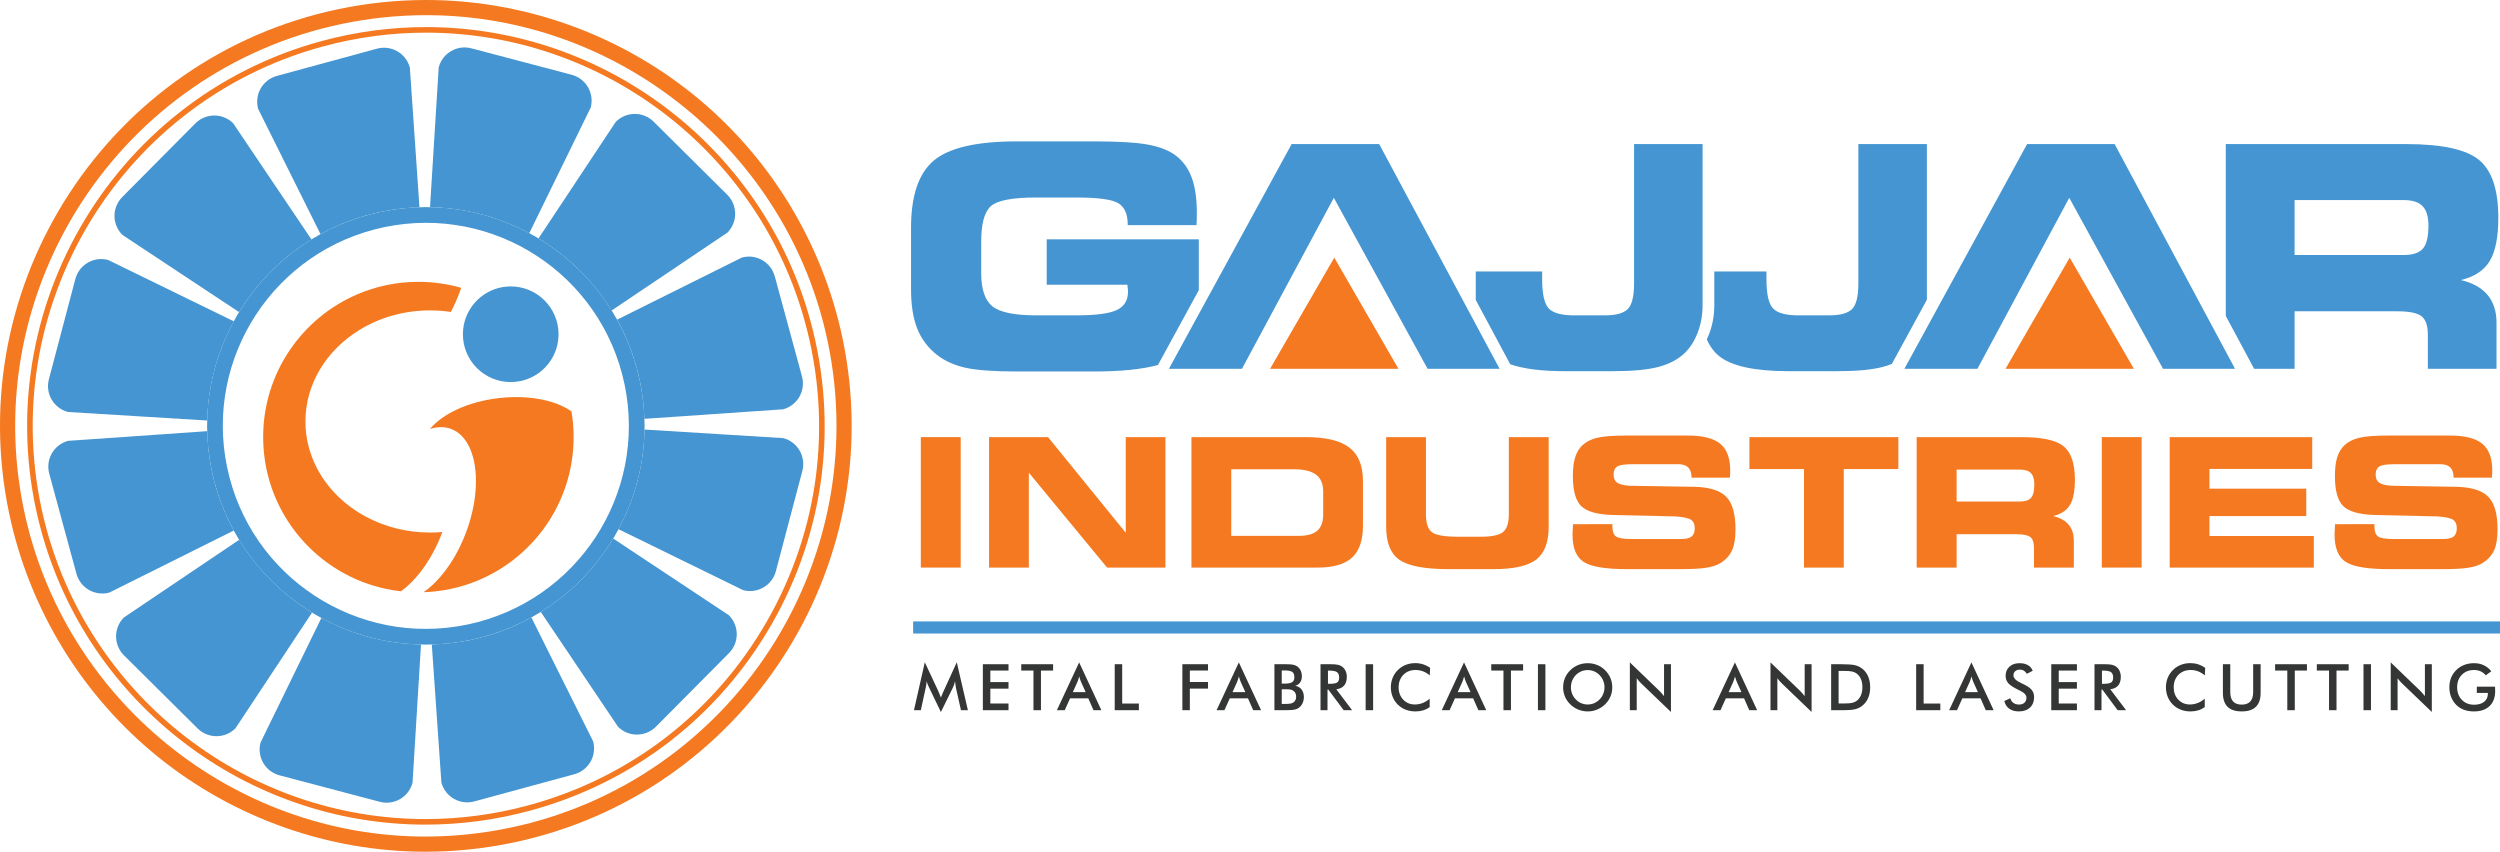 <?xml version="1.0" encoding="utf-8"?>
<!-- Generator: Adobe Illustrator 16.0.0, SVG Export Plug-In . SVG Version: 6.00 Build 0)  -->
<!DOCTYPE svg PUBLIC "-//W3C//DTD SVG 1.1//EN" "http://www.w3.org/Graphics/SVG/1.1/DTD/svg11.dtd">
<svg version="1.1" xmlns="http://www.w3.org/2000/svg" xmlns:xlink="http://www.w3.org/1999/xlink" x="0px" y="0px"
	 width="671.987px" height="228.939px" viewBox="0 0 671.987 228.939" enable-background="new 0 0 671.987 228.939"
	 xml:space="preserve">
<g id="Layer_1">
	<g>
		<path fill="#F47920" d="M154.188,117.479c0,2.217-0.173,4.394-0.505,6.515c-3.063,19.513-19.635,34.534-39.841,35.187
			c4.052-2.793,7.952-7.814,10.669-14.16c0.3-0.709,0.591-1.433,0.861-2.172c0.138-0.367,0.265-0.733,0.387-1.101
			c1.3-3.839,1.998-7.615,2.141-11.077c0.326-7.615-2.049-13.687-6.688-15.389c-1.758-0.647-3.68-0.602-5.638,0.031
			c3.329-4.063,10.236-7.345,18.488-8.309c5.424-0.627,10.511-0.148,14.548,1.162c1.264,0.408,2.427,0.902,3.461,1.463
			c0.55,0.301,1.07,0.622,1.544,0.963C153.994,112.83,154.188,115.134,154.188,117.479z"/>
		<path fill="#F47920" d="M123.969,77.362c-0.123,0.357-0.25,0.714-0.382,1.076c-0.342,0.933-0.714,1.845-1.101,2.727
			c-0.413,0.928-0.851,1.82-1.31,2.687c-1.81-0.275-3.67-0.418-5.571-0.418c-7.09,0-13.666,1.962-19.074,5.311
			C87.809,94.133,82.1,103.12,82.1,113.289c0,8.793,4.266,16.699,11.051,22.163c1.667,1.341,3.492,2.539,5.439,3.559
			c4.985,2.63,10.801,4.134,17.015,4.134c1.116,0,2.217-0.051,3.303-0.143c-0.377,1.009-0.78,1.993-1.208,2.941h-0.005
			c-2.61,5.734-6.188,10.307-9.919,12.998c-2.691-0.296-5.301-0.856-7.814-1.642h-0.005c-2.748-0.866-5.378-2.003-7.845-3.39
			c-12.754-7.137-21.374-20.777-21.374-36.431c0-17.209,10.424-31.991,25.309-38.368c5.041-2.156,10.587-3.354,16.418-3.354
			C116.456,75.757,120.314,76.317,123.969,77.362z"/>
		<path fill="#4495D1" d="M150.132,89.841c0,2.577-0.758,4.978-2.065,6.988c-0.209,0.33-0.438,0.642-0.679,0.949
			c-0.609,0.782-1.316,1.489-2.093,2.107c-2.196,1.763-4.983,2.81-8.016,2.81c-7.099,0-12.854-5.755-12.854-12.854
			c0-1.745,0.349-3.41,0.977-4.927c0.349-0.842,0.786-1.638,1.303-2.377c0.693-1.005,1.526-1.907,2.47-2.67
			c2.209-1.805,5.034-2.879,8.104-2.879C144.377,76.987,150.132,82.742,150.132,89.841z"/>
		<g>
			<g>
				<path fill="#343636" d="M256.932,184.794c-0.023-0.096-0.059-0.361-0.109-0.795c-0.045-0.359-0.084-0.658-0.117-0.895
					c-0.051,0.283-0.125,0.564-0.217,0.844c-0.094,0.281-0.209,0.568-0.35,0.861l-3.232,6.584l-3.234-6.719
					c-0.133-0.275-0.25-0.545-0.348-0.801c-0.1-0.26-0.184-0.516-0.26-0.77c-0.002,0.258-0.025,0.531-0.061,0.814
					c-0.037,0.283-0.092,0.58-0.166,0.891l-1.326,6.088h-1.846l2.918-12.883l3.648,7.799c0.057,0.125,0.141,0.328,0.256,0.619
					c0.113,0.283,0.254,0.639,0.418,1.059c0.117-0.352,0.305-0.801,0.559-1.35c0.066-0.143,0.117-0.26,0.152-0.336l3.559-7.791
					l2.99,12.883h-1.867L256.932,184.794z"/>
				<path fill="#343636" d="M264.186,190.898v-12.359h6.896v1.705h-4.885v3.098h4.885v1.764h-4.885v3.992h4.885v1.801H264.186z"/>
				<path fill="#343636" d="M279.801,180.244v10.654h-2.012v-10.654h-3.281v-1.705h8.559v1.705H279.801z"/>
				<path fill="#343636" d="M293.924,190.898l-1.398-3.184h-4.896l-1.434,3.184h-2.109l5.982-12.848l5.977,12.848H293.924z
					 M288.374,186.042h3.445l-1.268-2.818c-0.072-0.18-0.148-0.389-0.23-0.621c-0.076-0.232-0.156-0.492-0.234-0.783
					c-0.068,0.271-0.139,0.523-0.215,0.756c-0.078,0.234-0.156,0.451-0.232,0.648L288.374,186.042z"/>
				<path fill="#343636" d="M299.629,190.898v-12.359h2.01v10.559h4.488v1.801H299.629z"/>
				<path fill="#343636" d="M317.813,190.898v-12.359h6.895v1.705h-4.885v3.082h4.885v1.764h-4.885v5.809H317.813z"/>
				<path fill="#343636" d="M336.852,190.898l-1.402-3.184h-4.896l-1.434,3.184h-2.109l5.984-12.848l5.976,12.848H336.852z
					 M331.297,186.042h3.443l-1.268-2.818c-0.07-0.18-0.148-0.389-0.227-0.621c-0.08-0.232-0.156-0.492-0.236-0.783
					c-0.066,0.271-0.139,0.523-0.217,0.756c-0.074,0.234-0.15,0.451-0.232,0.648L331.297,186.042z"/>
				<path fill="#343636" d="M342.557,190.898v-12.359h3.113c0.892,0,1.55,0.047,1.976,0.145c0.424,0.096,0.784,0.254,1.085,0.473
					c0.383,0.281,0.68,0.65,0.889,1.104c0.213,0.457,0.318,0.961,0.318,1.512c0,0.658-0.154,1.209-0.457,1.652
					c-0.303,0.438-0.747,0.75-1.325,0.922c0.719,0.113,1.286,0.443,1.7,0.984c0.413,0.543,0.622,1.227,0.622,2.055
					c0,0.504-0.086,0.975-0.262,1.428c-0.174,0.449-0.424,0.832-0.745,1.145c-0.336,0.344-0.754,0.588-1.257,0.727
					c-0.5,0.139-1.345,0.215-2.527,0.215H342.557z M344.525,183.755h0.768c0.956,0,1.634-0.131,2.033-0.393
					c0.395-0.26,0.594-0.701,0.594-1.318c0-0.678-0.184-1.156-0.551-1.426c-0.366-0.27-1.058-0.408-2.076-0.408h-0.768V183.755z
					 M344.525,189.214h0.692c0.704,0,1.229-0.027,1.581-0.08c0.348-0.061,0.624-0.156,0.825-0.295
					c0.25-0.166,0.44-0.387,0.575-0.658c0.135-0.277,0.203-0.584,0.203-0.914c0-0.395-0.08-0.736-0.244-1.031
					c-0.164-0.291-0.399-0.52-0.704-0.684c-0.189-0.094-0.407-0.164-0.653-0.211c-0.244-0.043-0.569-0.068-0.975-0.068h-0.608
					h-0.692V189.214z"/>
				<path fill="#343636" d="M356.827,185.369v5.529h-1.883v-12.359h2.801c0.82,0,1.461,0.055,1.914,0.158
					c0.455,0.109,0.84,0.287,1.162,0.533c0.381,0.299,0.676,0.684,0.887,1.158c0.207,0.471,0.309,0.988,0.309,1.553
					c0,0.988-0.238,1.764-0.717,2.324c-0.477,0.561-1.186,0.898-2.117,1.008l4.254,5.625h-2.271l-4.109-5.529H356.827z
					 M356.952,183.806h0.365c1.061,0,1.768-0.121,2.119-0.373c0.346-0.248,0.521-0.684,0.521-1.316c0-0.68-0.188-1.158-0.561-1.438
					c-0.377-0.279-1.068-0.42-2.08-0.42h-0.365V183.806z"/>
				<path fill="#343636" d="M367.077,190.898v-12.359h2.01v12.359H367.077z"/>
				<path fill="#343636" d="M384.31,181.542c-0.568-0.484-1.166-0.848-1.801-1.088c-0.631-0.24-1.299-0.361-1.996-0.361
					c-1.354,0-2.449,0.432-3.299,1.297c-0.844,0.865-1.27,1.99-1.27,3.369c0,1.332,0.416,2.434,1.238,3.301
					c0.824,0.865,1.861,1.299,3.119,1.299c0.732,0,1.428-0.131,2.09-0.389c0.658-0.258,1.293-0.648,1.9-1.17v2.27
					c-0.539,0.387-1.127,0.678-1.762,0.871c-0.637,0.188-1.324,0.285-2.068,0.285c-0.945,0-1.818-0.156-2.621-0.467
					c-0.803-0.307-1.506-0.764-2.115-1.363c-0.6-0.592-1.066-1.289-1.387-2.092c-0.324-0.801-0.486-1.654-0.486-2.561
					c0-0.908,0.162-1.76,0.486-2.553c0.32-0.799,0.791-1.498,1.404-2.098c0.613-0.609,1.318-1.068,2.109-1.381
					c0.795-0.313,1.652-0.469,2.574-0.469c0.729,0,1.418,0.105,2.076,0.316s1.299,0.529,1.916,0.959L384.31,181.542z"/>
				<path fill="#343636" d="M397.38,190.898l-1.402-3.184h-4.895l-1.434,3.184h-2.109l5.984-12.848l5.975,12.848H397.38z
					 M391.827,186.042h3.443l-1.266-2.818c-0.074-0.18-0.15-0.389-0.227-0.621c-0.078-0.232-0.156-0.492-0.236-0.783
					c-0.068,0.271-0.139,0.523-0.217,0.756c-0.076,0.234-0.154,0.451-0.232,0.648L391.827,186.042z"/>
				<path fill="#343636" d="M406.134,180.244v10.654h-2.012v-10.654h-3.281v-1.705h8.559v1.705H406.134z"/>
				<path fill="#343636" d="M413.388,190.898v-12.359h2.01v12.359H413.388z"/>
				<path fill="#343636" d="M433.37,184.744c0,0.879-0.164,1.705-0.492,2.486c-0.33,0.783-0.809,1.482-1.441,2.096
					c-0.635,0.611-1.352,1.084-2.152,1.408c-0.795,0.326-1.637,0.492-2.512,0.492c-0.891,0-1.738-0.168-2.547-0.496
					c-0.807-0.33-1.52-0.797-2.137-1.404c-0.633-0.613-1.111-1.311-1.438-2.082c-0.324-0.779-0.49-1.613-0.49-2.5
					c0-0.885,0.166-1.717,0.49-2.496c0.326-0.783,0.805-1.486,1.438-2.102c0.627-0.617,1.344-1.086,2.141-1.404
					c0.799-0.322,1.646-0.48,2.543-0.48c0.887,0,1.729,0.158,2.525,0.48c0.797,0.318,1.512,0.787,2.139,1.404
					c0.633,0.623,1.111,1.326,1.441,2.109C433.206,183.041,433.37,183.869,433.37,184.744z M431.278,184.744
					c0-0.623-0.113-1.221-0.342-1.781c-0.227-0.564-0.557-1.063-0.984-1.504c-0.416-0.434-0.9-0.766-1.445-1
					c-0.549-0.232-1.129-0.348-1.734-0.348c-0.609,0-1.188,0.113-1.738,0.344c-0.545,0.23-1.033,0.566-1.463,1.004
					c-0.426,0.434-0.754,0.932-0.98,1.492c-0.223,0.564-0.336,1.16-0.336,1.793c0,0.625,0.113,1.215,0.336,1.77
					c0.227,0.559,0.555,1.059,0.98,1.494c0.43,0.439,0.916,0.773,1.461,1.008c0.545,0.23,1.125,0.344,1.74,0.344
					c0.6,0,1.172-0.113,1.719-0.344c0.541-0.234,1.029-0.568,1.461-1.008c0.428-0.436,0.758-0.938,0.984-1.498
					C431.165,185.953,431.278,185.361,431.278,184.744z"/>
				<path fill="#343636" d="M438.095,190.898V178.05l7.848,7.553c0.217,0.215,0.434,0.441,0.65,0.686
					c0.219,0.242,0.451,0.512,0.693,0.818v-8.568h1.857v12.838l-8.01-7.689c-0.215-0.209-0.422-0.428-0.623-0.658
					c-0.197-0.227-0.389-0.471-0.566-0.725v8.594H438.095z"/>
				<path fill="#343636" d="M470.194,190.898l-1.396-3.184h-4.9l-1.434,3.184h-2.111l5.986-12.848l5.975,12.848H470.194z
					 M464.644,186.042h3.441l-1.266-2.818c-0.072-0.18-0.148-0.389-0.227-0.621s-0.156-0.492-0.238-0.783
					c-0.066,0.271-0.139,0.523-0.215,0.756c-0.074,0.234-0.154,0.451-0.23,0.648L464.644,186.042z"/>
				<path fill="#343636" d="M475.896,190.898V178.05l7.852,7.553c0.215,0.215,0.43,0.441,0.648,0.686
					c0.221,0.242,0.453,0.512,0.693,0.818v-8.568h1.857v12.838l-8.008-7.689c-0.217-0.209-0.422-0.428-0.623-0.658
					c-0.199-0.227-0.389-0.471-0.568-0.725v8.594H475.896z"/>
				<path fill="#343636" d="M492.202,190.898v-12.359h2.709c1.762,0,3.002,0.09,3.719,0.268c0.717,0.176,1.346,0.475,1.887,0.889
					c0.711,0.549,1.256,1.246,1.623,2.102c0.369,0.854,0.555,1.83,0.555,2.93c0,1.098-0.186,2.066-0.555,2.914
					c-0.367,0.848-0.912,1.547-1.623,2.102c-0.541,0.414-1.154,0.711-1.846,0.887c-0.689,0.178-1.762,0.27-3.219,0.27h-0.541
					H492.202z M494.21,189.082h1.689c0.928,0,1.625-0.063,2.088-0.188c0.465-0.121,0.869-0.332,1.211-0.623
					c0.469-0.398,0.816-0.896,1.051-1.488c0.234-0.598,0.352-1.287,0.352-2.074c0-0.789-0.117-1.48-0.352-2.072
					s-0.582-1.09-1.051-1.492c-0.348-0.289-0.764-0.498-1.252-0.623c-0.488-0.121-1.248-0.184-2.283-0.184h-0.727h-0.727V189.082z"
					/>
				<path fill="#343636" d="M515.052,190.898v-12.359h2.01v10.559h4.49v1.801H515.052z"/>
				<path fill="#343636" d="M533.761,190.898l-1.4-3.184h-4.896l-1.434,3.184h-2.109l5.984-12.848l5.973,12.848H533.761z
					 M528.208,186.042h3.443l-1.268-2.818c-0.072-0.18-0.148-0.389-0.227-0.621c-0.08-0.232-0.156-0.492-0.236-0.783
					c-0.068,0.271-0.141,0.523-0.213,0.756c-0.078,0.234-0.154,0.451-0.234,0.648L528.208,186.042z"/>
				<path fill="#343636" d="M538.755,188.423l1.605-0.744c0.15,0.555,0.428,0.973,0.836,1.262c0.404,0.291,0.922,0.436,1.551,0.436
					c0.596,0,1.07-0.166,1.422-0.498c0.354-0.332,0.531-0.777,0.531-1.334c0-0.729-0.605-1.373-1.809-1.941
					c-0.172-0.086-0.297-0.145-0.387-0.184c-1.361-0.668-2.27-1.268-2.723-1.805c-0.455-0.535-0.682-1.193-0.682-1.969
					c0-1.01,0.344-1.822,1.027-2.447c0.684-0.627,1.578-0.938,2.688-0.938c0.912,0,1.674,0.174,2.287,0.527
					c0.613,0.352,1.037,0.855,1.273,1.516l-1.568,0.809c-0.25-0.387-0.52-0.672-0.816-0.854c-0.295-0.178-0.633-0.27-1.016-0.27
					c-0.539,0-0.969,0.141-1.287,0.422s-0.477,0.658-0.477,1.131c0,0.744,0.697,1.438,2.092,2.078
					c0.109,0.051,0.191,0.088,0.254,0.117c1.221,0.563,2.061,1.113,2.516,1.65s0.686,1.209,0.686,2.014
					c0,1.168-0.371,2.1-1.107,2.787c-0.736,0.691-1.732,1.037-2.988,1.037c-1.053,0-1.914-0.244-2.586-0.727
					C539.403,190.017,538.964,189.324,538.755,188.423z"/>
				<path fill="#343636" d="M551.37,190.898v-12.359h6.896v1.705h-4.889v3.098h4.889v1.764h-4.889v3.992h4.889v1.801H551.37z"/>
				<path fill="#343636" d="M564.872,185.369v5.529h-1.883v-12.359h2.803c0.822,0,1.459,0.055,1.91,0.158
					c0.457,0.109,0.842,0.287,1.164,0.533c0.381,0.299,0.678,0.684,0.887,1.158c0.205,0.471,0.309,0.988,0.309,1.553
					c0,0.988-0.24,1.764-0.717,2.324s-1.184,0.898-2.117,1.008l4.254,5.625h-2.273l-4.107-5.529H564.872z M564.997,183.806h0.365
					c1.061,0,1.77-0.121,2.117-0.373c0.35-0.248,0.523-0.684,0.523-1.316c0-0.68-0.188-1.158-0.561-1.438
					c-0.377-0.279-1.066-0.42-2.08-0.42h-0.365V183.806z"/>
				<path fill="#343636" d="M592.644,181.542c-0.568-0.484-1.168-0.848-1.803-1.088c-0.633-0.24-1.297-0.361-1.994-0.361
					c-1.35,0-2.453,0.432-3.297,1.297c-0.848,0.865-1.27,1.99-1.27,3.369c0,1.332,0.41,2.434,1.234,3.301
					c0.826,0.865,1.865,1.299,3.119,1.299c0.732,0,1.428-0.131,2.09-0.389c0.66-0.258,1.295-0.648,1.904-1.17v2.27
					c-0.543,0.387-1.129,0.678-1.766,0.871c-0.637,0.188-1.324,0.285-2.066,0.285c-0.945,0-1.82-0.156-2.623-0.467
					c-0.801-0.307-1.506-0.764-2.113-1.363c-0.602-0.592-1.064-1.289-1.387-2.092c-0.322-0.801-0.486-1.654-0.486-2.561
					c0-0.908,0.164-1.76,0.486-2.553c0.322-0.799,0.789-1.498,1.404-2.098c0.613-0.609,1.318-1.068,2.111-1.381
					s1.652-0.469,2.574-0.469c0.725,0,1.416,0.105,2.074,0.316s1.299,0.529,1.914,0.959L592.644,181.542z"/>
				<path fill="#343636" d="M597.505,178.539h1.982v7.504c0,1.113,0.256,1.953,0.77,2.512s1.283,0.842,2.311,0.842
					c1.02,0,1.781-0.283,2.297-0.842s0.773-1.398,0.773-2.512v-7.504h2.01v7.689c0,1.672-0.424,2.922-1.268,3.752
					c-0.842,0.828-2.117,1.246-3.813,1.246c-1.703,0-2.969-0.418-3.807-1.242c-0.84-0.826-1.256-2.08-1.256-3.756V178.539z"/>
				<path fill="#343636" d="M616.827,180.244v10.654h-2.012v-10.654h-3.279v-1.705h8.555v1.705H616.827z"/>
				<path fill="#343636" d="M628.042,180.244v10.654h-2.01v-10.654h-3.281v-1.705h8.557v1.705H628.042z"/>
				<path fill="#343636" d="M635.296,190.898v-12.359h2.01v12.359H635.296z"/>
				<path fill="#343636" d="M642.61,190.898V178.05l7.852,7.553c0.213,0.215,0.43,0.441,0.648,0.686
					c0.219,0.242,0.449,0.512,0.693,0.818v-8.568h1.857v12.838l-8.01-7.689c-0.217-0.209-0.422-0.428-0.621-0.658
					c-0.197-0.227-0.389-0.471-0.568-0.725v8.594H642.61z"/>
				<path fill="#343636" d="M665.759,184.566h4.896c0,0.084,0.002,0.201,0.01,0.354c0.018,0.4,0.025,0.666,0.025,0.809
					c0,1.74-0.5,3.09-1.498,4.053c-0.994,0.961-2.396,1.445-4.209,1.445c-1.014,0-1.916-0.15-2.707-0.449
					c-0.795-0.299-1.49-0.75-2.088-1.35c-0.584-0.596-1.031-1.297-1.346-2.104c-0.311-0.803-0.467-1.662-0.467-2.58
					c0-0.936,0.158-1.797,0.477-2.582c0.316-0.793,0.789-1.484,1.414-2.084c0.602-0.594,1.309-1.041,2.117-1.352
					c0.811-0.311,1.678-0.465,2.6-0.465c0.973,0,1.846,0.174,2.611,0.533c0.77,0.354,1.453,0.895,2.057,1.629l-1.469,1.104
					c-0.416-0.486-0.885-0.842-1.412-1.08c-0.521-0.236-1.107-0.354-1.754-0.354c-1.34,0-2.434,0.428-3.277,1.283
					c-0.846,0.861-1.271,1.979-1.271,3.35c0,1.393,0.426,2.527,1.271,3.396c0.844,0.869,1.945,1.305,3.295,1.305
					c1.146,0,2.053-0.268,2.709-0.803c0.66-0.533,0.986-1.262,0.986-2.188v-0.178h-2.971V184.566z"/>
			</g>
		</g>
		<rect x="245.45" y="167.033" fill="#4495D1" width="426.538" height="3.256"/>
		<g>
			<g>
				<polygon fill="#4495D1" points="358.524,53.17 383.726,99.125 403.083,99.125 370.716,38.73 347.183,38.73 314.202,99.125 
					333.834,99.125 				"/>
			</g>
		</g>
		<g>
			<g>
				<path fill="#4495D1" d="M322.231,77.994v-13.67h-40.885v12.209h21.699c0,0.055,0,0.123,0,0.203
					c0.109,0.756,0.162,1.297,0.162,1.623c0,2.352-1,4.008-3.002,4.967c-2.002,0.961-5.652,1.441-10.951,1.441h-10.666
					c-5.896,0-9.844-0.813-11.846-2.436c-2.002-1.621-3.002-4.609-3.002-8.963v-8.396c0-4.895,0.887-8.098,2.658-9.611
					c1.77-1.516,5.807-2.273,12.105-2.273h10.75c5.895,0,9.68,0.514,11.357,1.541c1.676,1.029,2.516,2.936,2.516,5.721v0.162h18.494
					c0.027-0.406,0.047-0.852,0.061-1.338c0.016-0.488,0.021-1.178,0.021-2.07c0-3.73-0.453-6.834-1.359-9.309
					s-2.307-4.441-4.197-5.9c-1.813-1.406-4.299-2.406-7.463-3.002S300.612,38,293.959,38h-20.605
					c-10.789,0-18.232,1.711-22.328,5.131s-6.145,9.457-6.145,18.109v16.471c0,4.271,0.553,7.807,1.662,10.605
					s2.881,5.158,5.313,7.078c2.082,1.621,4.625,2.771,7.627,3.447c3,0.676,7.652,1.014,13.953,1.014h20.523
					c7.281,0,13.041-0.584,17.291-1.748L322.231,77.994z"/>
			</g>
		</g>
		<g>
			<path fill="#4495D1" d="M439.228,38.73v37.479c0,3.434-0.563,5.719-1.686,6.855c-1.121,1.135-3.17,1.703-6.145,1.703h-8.314
				c-3.354,0-5.617-0.623-6.793-1.867c-1.178-1.244-1.766-3.84-1.766-7.787v-2.15h-17.848v7.664l9.262,17.277
				c3.547,1.246,8.436,1.869,14.67,1.869h12.859c5.271,0,9.359-0.379,12.268-1.135c2.906-0.756,5.268-2,7.08-3.732
				c1.516-1.459,2.697-3.324,3.551-5.596c0.852-2.271,1.277-4.678,1.277-7.221V38.73H439.228z"/>
		</g>
		<g>
			<g>
				<path fill="#F47920" d="M258.227,152.562h-10.715v-35.066h10.715V152.562z"/>
				<path fill="#F47920" d="M313.262,152.562h-15.684l-21.031-25.506v25.506h-10.691v-35.066h15.85l20.889,25.715v-25.715h10.668
					V152.562z"/>
				<path fill="#F47920" d="M351.021,117.496c5.356,0,9.249,0.938,11.683,2.811c2.434,1.879,3.65,4.865,3.65,8.963v12.057
					c0,3.895-0.973,6.74-2.92,8.537c-1.945,1.799-5.041,2.699-9.278,2.699h-33.9v-35.066H351.021z M347.746,126.136H330.95v17.9
					h18.139c2.279,0,3.944-0.465,4.996-1.393c1.054-0.926,1.579-2.377,1.579-4.355v-6.168c0-2.059-0.641-3.568-1.919-4.535
					C352.464,126.621,350.464,126.136,347.746,126.136z"/>
				<path fill="#F47920" d="M372.595,117.496h10.691v20.793c0,2.369,0.539,3.961,1.613,4.77c1.076,0.809,3.418,1.213,7.031,1.213
					h6.076c2.996,0,5.008-0.428,6.027-1.283c1.021-0.855,1.531-2.424,1.531-4.699v-20.793h10.715v24.113
					c0,4.131-1.111,7.057-3.332,8.785c-2.223,1.727-6.064,2.59-11.527,2.59h-11.965c-6.422,0-10.836-0.826-13.246-2.471
					c-2.41-1.65-3.615-4.617-3.615-8.904V117.496z"/>
				<path fill="#F47920" d="M422.827,140.902l10.572-0.021v0.635c0,1.318,0.324,2.209,0.967,2.674
					c0.645,0.463,1.994,0.693,4.051,0.693h13.447c1.318,0,2.262-0.223,2.826-0.67s0.846-1.189,0.846-2.227
					c0-1.053-0.324-1.805-0.975-2.26c-0.652-0.457-2.053-0.762-4.203-0.918l-16.814-0.379c-4.209-0.123-7.055-0.926-8.537-2.402
					c-1.484-1.475-2.227-4.16-2.227-8.053c0-2.01,0.197-3.664,0.59-4.969c0.391-1.303,1.02-2.387,1.883-3.25
					c1.021-0.973,2.355-1.664,4.004-2.072c1.646-0.408,4.332-0.613,8.055-0.613h16.344c4.049,0,6.967,0.738,8.748,2.215
					s2.672,3.869,2.672,7.182c0,0.223-0.004,0.457-0.012,0.707s-0.033,0.658-0.082,1.225h-10.314v-0.141
					c0-1.164-0.295-2.033-0.885-2.613c-0.588-0.582-1.473-0.873-2.648-0.873h-12.34c-2.057,0-3.414,0.205-4.074,0.613
					c-0.66,0.406-0.988,1.121-0.988,2.143c0,1.004,0.297,1.73,0.895,2.178c0.596,0.449,1.695,0.734,3.295,0.861l17.615,0.281
					c4.021,0.111,6.852,1.012,8.492,2.707c1.639,1.695,2.461,4.592,2.461,8.691c0,2.434-0.303,4.318-0.908,5.652
					c-0.604,1.334-1.619,2.471-3.049,3.414c-0.941,0.596-2.223,1.023-3.838,1.283c-1.619,0.26-3.957,0.389-7.02,0.389h-14.27
					c-5.857,0-9.773-0.656-11.752-1.967c-1.977-1.309-2.967-3.758-2.967-7.336c0-0.201,0.012-0.545,0.035-1.025
					C422.745,142.179,422.78,141.593,422.827,140.902z"/>
				<path fill="#F47920" d="M495.595,152.562h-10.689v-26.473h-14.672v-8.594h40.033v8.594h-14.672V152.562z"/>
				<path fill="#F47920" d="M543.354,117.496c5.559,0,9.34,0.824,11.352,2.473c2.01,1.646,3.014,4.656,3.014,9.018
					c0,3.033-0.447,5.285-1.342,6.76c-0.895,1.477-2.395,2.465-4.5,2.969c1.854,0.439,3.244,1.215,4.17,2.33
					s1.389,2.559,1.389,4.332v7.186h-10.715v-5.348c0-1.383-0.326-2.332-0.977-2.85c-0.652-0.518-1.936-0.777-3.852-0.777h-15.967
					v8.975H515.19v-35.066H543.354z M542.954,126.232h-17.027v8.57h17.027c1.428,0,2.428-0.332,3.002-1
					c0.572-0.668,0.859-1.871,0.859-3.613c0-1.383-0.305-2.387-0.918-3.016C545.284,126.546,544.304,126.232,542.954,126.232z"/>
				<path fill="#F47920" d="M575.665,152.562H564.95v-35.066h10.715V152.562z"/>
				<path fill="#F47920" d="M621.515,126.042h-27.623v5.301h26.02v7.371h-26.02v5.367h28.049v8.48H583.2v-35.066h38.314V126.042z"/>
				<path fill="#F47920" d="M627.661,140.902l10.574-0.021v0.635c0,1.318,0.32,2.209,0.967,2.674
					c0.643,0.463,1.992,0.693,4.049,0.693h13.447c1.318,0,2.262-0.223,2.826-0.67s0.848-1.189,0.848-2.227
					c0-1.053-0.326-1.805-0.979-2.26c-0.65-0.457-2.053-0.762-4.203-0.918l-16.814-0.379c-4.207-0.123-7.051-0.926-8.537-2.402
					c-1.482-1.475-2.225-4.16-2.225-8.053c0-2.01,0.195-3.664,0.588-4.969c0.393-1.303,1.021-2.387,1.885-3.25
					c1.021-0.973,2.354-1.664,4.004-2.072c1.648-0.408,4.334-0.613,8.055-0.613h16.344c4.049,0,6.965,0.738,8.746,2.215
					s2.674,3.869,2.674,7.182c0,0.223-0.002,0.457-0.012,0.707c-0.008,0.25-0.035,0.658-0.082,1.225h-10.314v-0.141
					c0-1.164-0.295-2.033-0.885-2.613c-0.588-0.582-1.471-0.873-2.648-0.873h-12.34c-2.057,0-3.414,0.205-4.072,0.613
					c-0.66,0.406-0.992,1.121-0.992,2.143c0,1.004,0.299,1.73,0.896,2.178c0.596,0.449,1.695,0.734,3.297,0.861l17.615,0.281
					c4.02,0.111,6.848,1.012,8.49,2.707c1.639,1.695,2.461,4.592,2.461,8.691c0,2.434-0.303,4.318-0.908,5.652
					c-0.604,1.334-1.621,2.471-3.049,3.414c-0.941,0.596-2.223,1.023-3.84,1.283c-1.615,0.26-3.955,0.389-7.018,0.389h-14.27
					c-5.857,0-9.773-0.656-11.752-1.967c-1.979-1.309-2.967-3.758-2.967-7.336c0-0.201,0.012-0.545,0.035-1.025
					C627.579,142.179,627.614,141.593,627.661,140.902z"/>
			</g>
		</g>
		<polygon fill="#F47920" points="341.392,99.125 358.647,69.252 375.896,99.125 		"/>
		<polygon fill="#F47920" points="539.081,99.125 556.327,69.252 573.575,99.125 		"/>
		<g>
			<g>
				<path fill="#4495D1" d="M517.933,80.572V38.73h-18.416v37.479c0,3.434-0.561,5.719-1.684,6.855
					c-1.121,1.135-3.17,1.703-6.145,1.703h-8.314c-3.354,0-5.617-0.623-6.795-1.867c-1.176-1.244-1.764-3.84-1.764-7.787v-2.15
					h-14.023v9.127c0,2.629-0.447,5.152-1.328,7.504c-0.209,0.557-0.441,1.086-0.689,1.6c0.834,1.916,1.953,3.441,3.365,4.564
					c3.365,2.678,9.619,4.016,18.76,4.016h12.857c5.273,0,9.363-0.379,12.27-1.135c0.885-0.23,1.711-0.512,2.494-0.832
					L517.933,80.572z"/>
			</g>
		</g>
		<g>
			<g>
				<polygon fill="#4495D1" points="556.204,53.17 581.407,99.125 600.763,99.125 568.396,38.73 544.87,38.73 511.894,99.125 
					531.526,99.125 				"/>
			</g>
		</g>
		<g>
			<path fill="#4495D1" d="M661.474,75.275c3.623-0.865,6.207-2.568,7.746-5.109c1.541-2.541,2.313-6.422,2.313-11.641
				c0-7.52-1.73-12.697-5.191-15.535c-3.461-2.84-9.979-4.26-19.551-4.26h-48.51V84.92l7.615,14.205h10.879V83.672h27.502
				c3.299,0,5.51,0.447,6.631,1.338c1.123,0.893,1.684,2.529,1.684,4.908v9.207h18.455V86.754c0-3.055-0.799-5.543-2.395-7.463
				C667.058,77.373,664.663,76.031,661.474,75.275z M651.272,66.818c-0.988,1.15-2.711,1.725-5.172,1.725h-29.326V53.777h29.326
				c2.326,0,4.016,0.541,5.07,1.623s1.582,2.813,1.582,5.191C652.753,63.594,652.259,65.67,651.272,66.818z"/>
		</g>
		<g>
			<g>
				<path fill="#F47920" d="M114.352,228.939c-25.885,0-51.311-8.977-71.611-25.277c-20.57-16.523-34.881-39.875-40.303-65.75
					C-10.484,76.141,29.249,15.373,91.018,2.447C98.784,0.818,106.711,0,114.575,0c25.887,0,51.314,8.973,71.609,25.275
					c20.568,16.523,34.883,39.873,40.301,65.746c12.924,61.771-26.809,122.541-88.578,135.468
					C130.143,228.113,122.209,228.939,114.352,228.939z M114.575,4.078c-7.58,0-15.229,0.793-22.719,2.359
					C32.29,18.906-6.031,77.51,6.432,137.08c10.648,50.863,56.033,87.783,107.92,87.783c7.58,0,15.227-0.799,22.719-2.365
					c59.564-12.465,97.889-71.072,85.422-130.638C211.848,40.992,166.459,4.078,114.575,4.078z"/>
			</g>
		</g>
		<g>
			<path fill="#F47920" d="M114.397,221.656c0,0-0.002,0-0.004,0c-48.184-0.002-90.676-32.514-103.336-79.063
				C-4.449,85.576,29.323,26.572,86.338,11.063c9.229-2.51,18.711-3.781,28.186-3.781c48.182,0,90.678,32.51,103.342,79.061
				c7.514,27.619,3.82,56.511-10.396,81.353c-14.219,24.844-37.26,42.662-64.883,50.176
				C133.356,220.382,123.872,221.656,114.397,221.656z M114.524,8.777c-9.342,0-18.691,1.256-27.793,3.73
				C30.512,27.801-2.787,85.98,12.502,142.201c12.482,45.898,54.381,77.957,101.891,77.959c0.002,0,0.004,0,0.004,0
				c9.342,0,18.693-1.256,27.797-3.734c27.236-7.406,49.957-24.977,63.977-49.473c14.018-24.496,17.658-52.984,10.25-80.218
				C203.934,40.834,162.034,8.777,114.524,8.777z"/>
		</g>
		<g>
			<g>
				<path fill="#4495D1" d="M102.42,56.932c-31.775,6.648-52.145,37.803-45.496,69.576c6.65,31.777,37.805,52.148,69.578,45.5
					c31.777-6.654,52.148-37.805,45.498-69.582C165.352,70.65,134.2,50.277,102.42,56.932z M125.639,167.875
					c-29.5,6.172-58.41-12.73-64.584-42.227c-6.178-29.5,12.734-58.414,42.23-64.587c29.5-6.176,58.412,12.734,64.584,42.229
					C174.043,132.785,155.137,161.703,125.639,167.875z"/>
			</g>
		</g>
		<g>
			<path fill="#4495D1" d="M142.778,62.969c-0.174-0.094-0.34-0.199-0.514-0.291l16.518-33.775c1.02-3.854-1.279-7.787-5.121-8.805
				l-26.936-7.104c-3.852-1.02-7.789,1.268-8.805,5.127l-2.33,37.561c-0.227-0.004-0.453,0.006-0.678,0.006
				C124.842,55.752,134.383,58.35,142.778,62.969z"/>
			<path fill="#4495D1" d="M64.26,83.893c-0.066,0.107-0.121,0.217-0.186,0.324c4.941-8.227,11.875-15.229,20.299-20.246
				c-0.219,0.131-0.445,0.252-0.662,0.385L62.68,33.145c-2.832-2.813-7.385-2.785-10.188,0.039L32.866,52.957
				c-2.805,2.822-2.787,7.375,0.041,10.189L64.26,83.893z"/>
			<path fill="#4495D1" d="M18.268,110.738l37.416,2.293c-0.006,0.262,0.002,0.531,0,0.797c0.102-10.061,2.795-19.713,7.561-28.176
				c-0.135,0.238-0.281,0.471-0.412,0.711l-33.777-16.49c-3.855-1.02-7.793,1.279-8.805,5.131l-7.107,26.934
				C12.125,105.779,14.413,109.721,18.268,110.738z"/>
			<path fill="#4495D1" d="M144.581,63.994c8.389,5.008,15.51,12.09,20.568,20.699c-0.244-0.412-0.479-0.832-0.732-1.242
				l31.1-20.922c2.809-2.832,2.781-7.385-0.039-10.184l-19.775-19.629c-2.82-2.803-7.379-2.797-10.189,0.037l-20.766,31.334
				C144.692,64.057,144.635,64.027,144.581,63.994z"/>
			<path fill="#4495D1" d="M165.842,85.873c2.809,5.049,4.912,10.602,6.158,16.553c0.766,3.652,1.156,7.295,1.23,10.895
				c-0.006-0.248,0-0.494-0.008-0.742l37.289-2.561c3.848-1.053,6.104-5.008,5.057-8.846l-7.311-26.885
				c-1.041-3.838-4.994-6.107-8.842-5.059L165.87,85.92C165.862,85.904,165.85,85.891,165.842,85.873z"/>
			<path fill="#4495D1" d="M86.151,62.936c-0.035,0.02-0.066,0.041-0.102,0.061c5-2.758,10.49-4.834,16.371-6.064
				c3.723-0.779,7.436-1.174,11.104-1.236c-0.258,0.004-0.518-0.004-0.777,0.004l-2.582-37.551
				c-1.047-3.852-5.002-6.104-8.838-5.066l-26.883,7.313c-3.844,1.047-6.113,4.998-5.063,8.852L86.151,62.936z"/>
			<path fill="#4495D1" d="M62.92,142.75c-2.723-4.967-4.775-10.41-5.996-16.242c-0.785-3.748-1.18-7.484-1.238-11.175
				c0.004,0.188-0.002,0.375,0.002,0.562l-37.391,2.6c-3.848,1.051-6.105,5.008-5.055,8.844l7.309,26.881
				c1.041,3.842,4.994,6.107,8.842,5.061l33.443-16.676C62.864,142.652,62.893,142.699,62.92,142.75z"/>
			<path fill="#4495D1" d="M164.834,144.763c0.039-0.064,0.074-0.135,0.113-0.199c-4.965,8.322-11.969,15.4-20.484,20.453
				c0.299-0.176,0.604-0.344,0.9-0.523l20.766,30.867c2.828,2.813,7.379,2.787,10.188-0.037l19.625-19.771
				c2.805-2.824,2.789-7.381-0.037-10.186L164.834,144.763z"/>
			<path fill="#4495D1" d="M210.54,117.765l-37.287-2.304c0-0.199-0.008-0.396-0.006-0.594c-0.061,10.052-2.713,19.707-7.434,28.181
				c0.148-0.268,0.309-0.527,0.453-0.797l33.492,16.383c3.852,1.016,7.785-1.281,8.801-5.125l7.107-26.939
				C216.684,122.724,214.397,118.781,210.54,117.765z"/>
			<path fill="#4495D1" d="M142.829,165.97c0.023-0.014,0.049-0.031,0.074-0.043c-5.008,2.768-10.508,4.848-16.4,6.08
				c-3.686,0.771-7.361,1.164-10.992,1.232c0.186-0.004,0.369,0.004,0.553-0.002l2.58,37.121c1.047,3.846,5.002,6.104,8.846,5.057
				l26.883-7.309c3.834-1.043,6.102-4.992,5.057-8.842L142.829,165.97z"/>
			<path fill="#4495D1" d="M84.239,164.876c-8.283-4.971-15.324-11.961-20.354-20.455c0.133,0.225,0.254,0.457,0.391,0.678
				l-30.98,20.877c-2.811,2.832-2.789,7.391,0.037,10.191l19.771,19.623c2.83,2.803,7.379,2.793,10.191-0.037l20.576-31.09
				C83.993,164.738,84.12,164.802,84.239,164.876z"/>
			<path fill="#4495D1" d="M85.807,165.777c0.193,0.105,0.379,0.225,0.574,0.328l-16.354,33.496
				c-1.02,3.859,1.273,7.791,5.123,8.811l26.936,7.104c3.85,1.016,7.789-1.27,8.803-5.131l2.271-37.135
				c0.209,0.004,0.418-0.006,0.627-0.004C103.805,173.14,94.221,170.48,85.807,165.777z"/>
		</g>
	</g>
</g>
<g id="Layer_2">
</g>
</svg>
